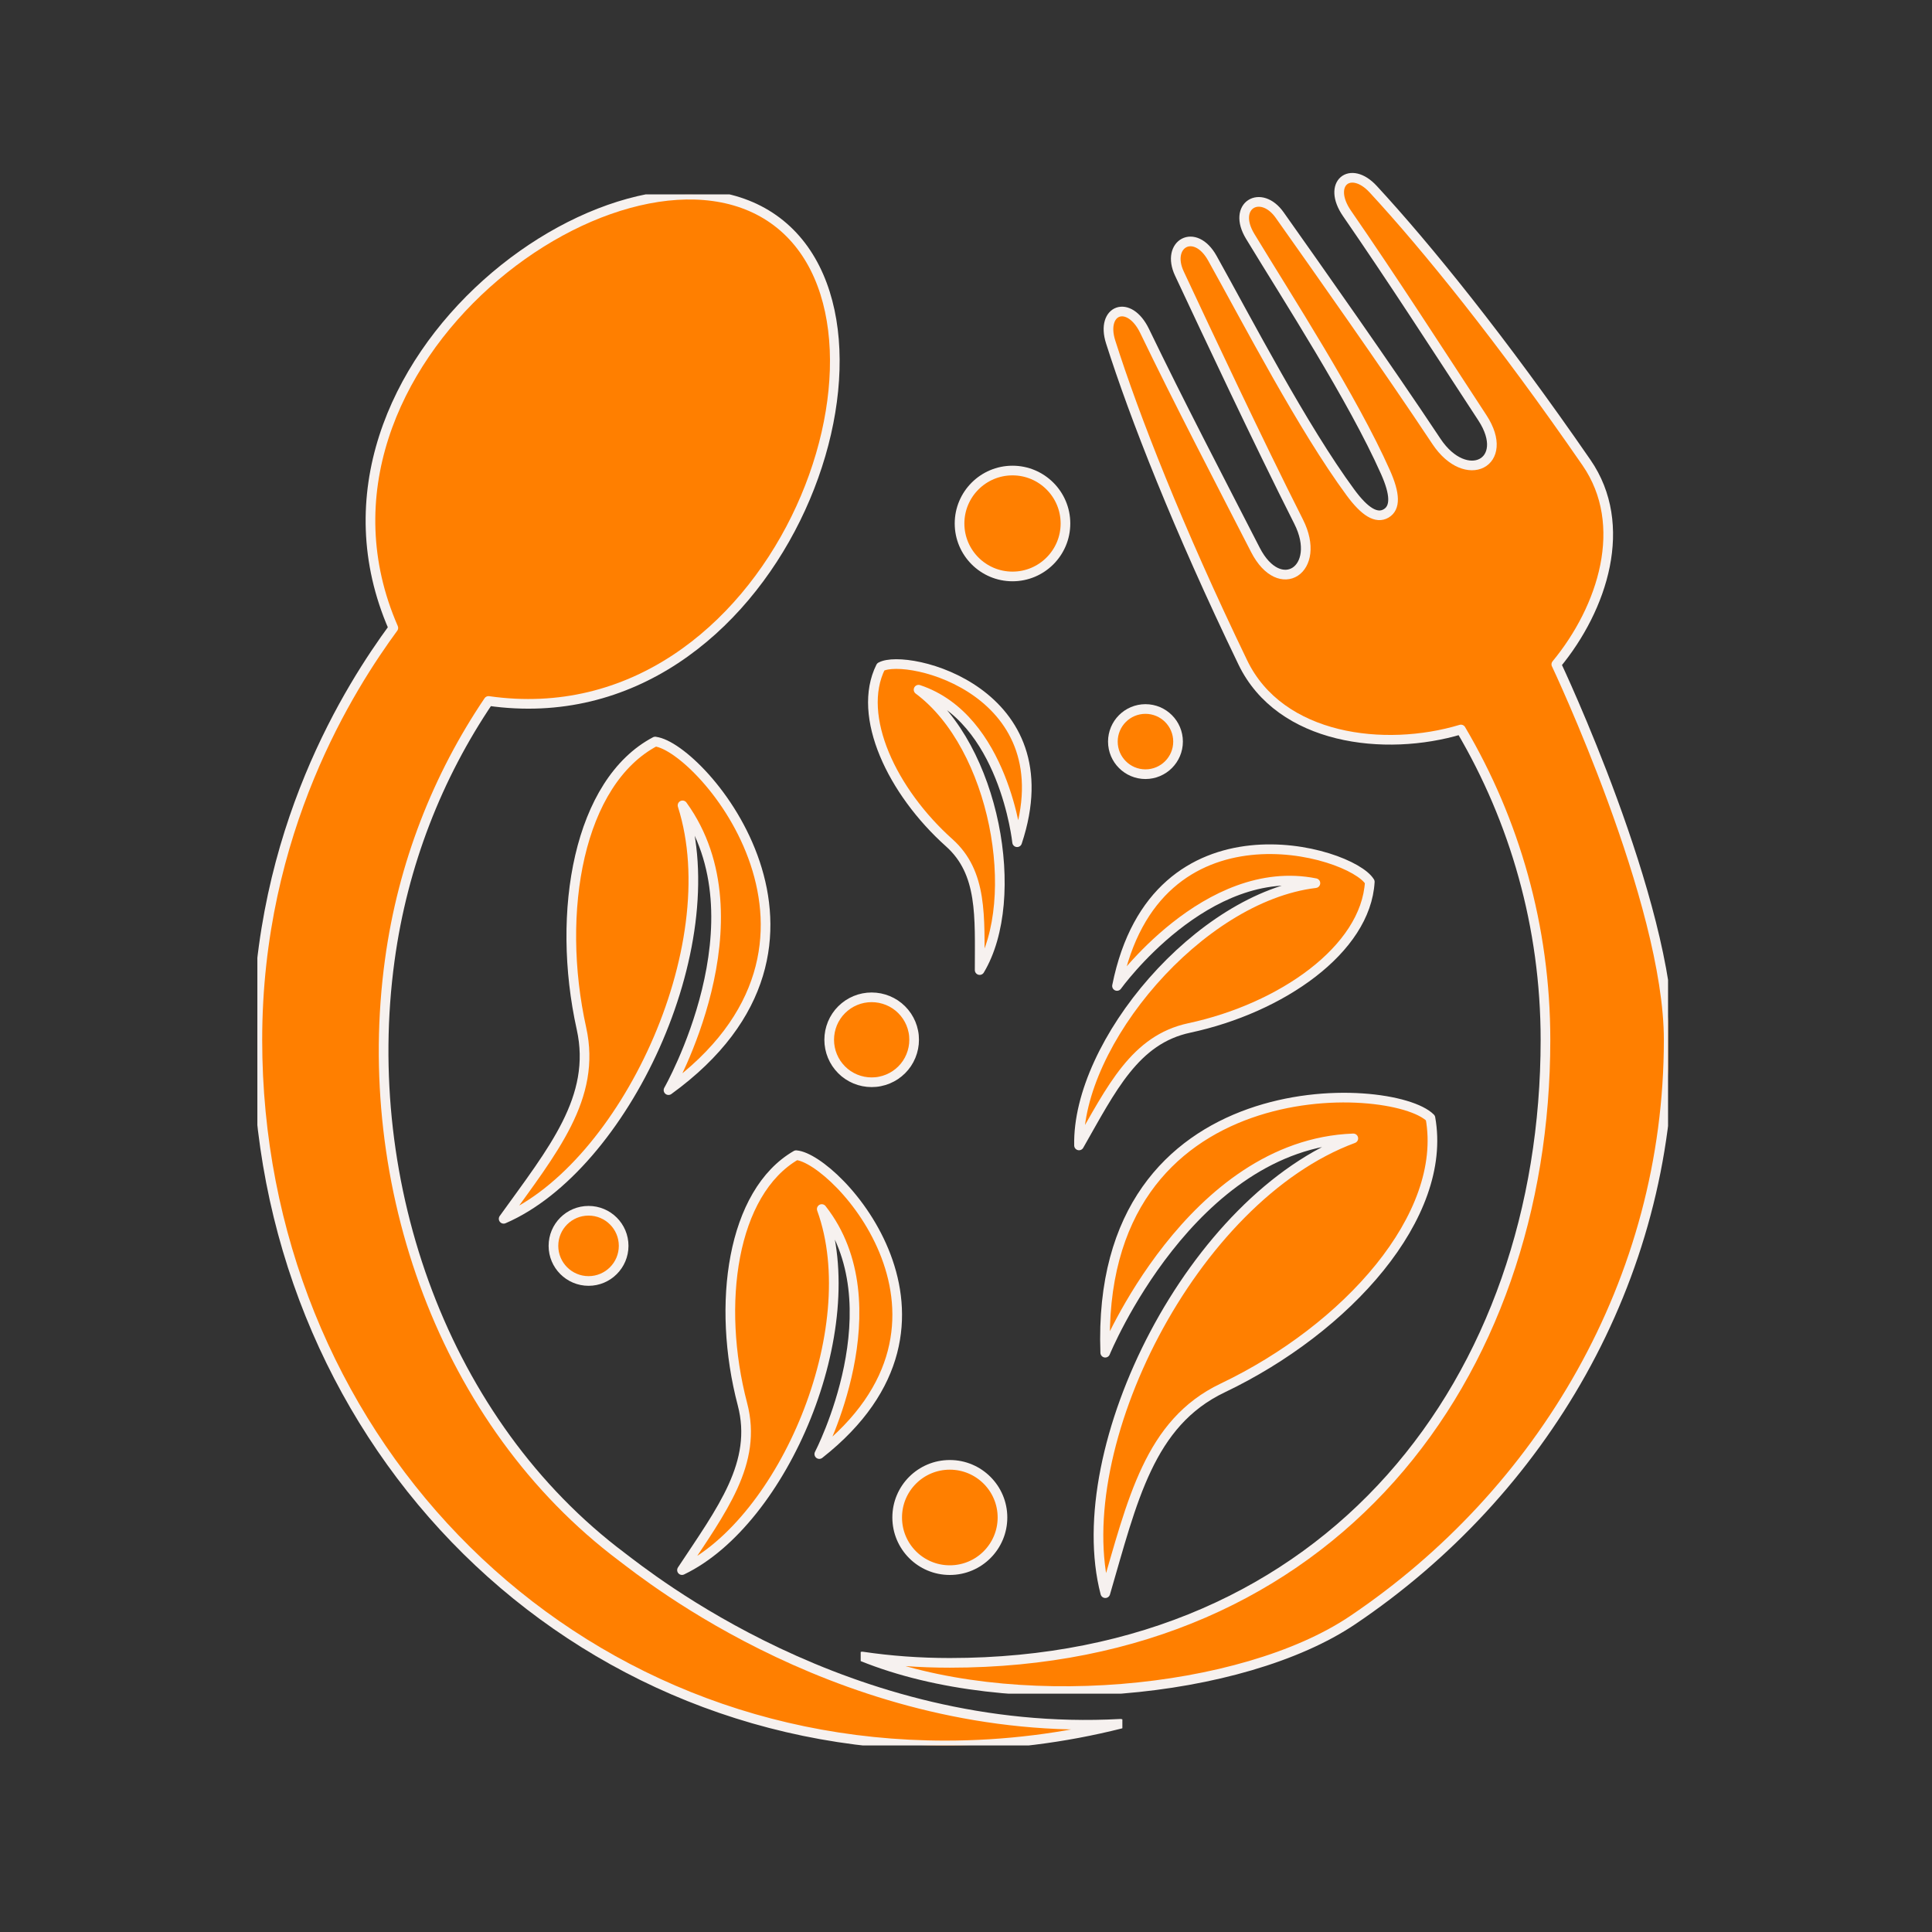 <svg xmlns="http://www.w3.org/2000/svg" xmlns:xlink="http://www.w3.org/1999/xlink" id="Layer_1" data-name="Layer 1" viewBox="0 0 1000 1000"><rect x="0" y="0" width="1000" height="1000" fill="#333333" stroke="none"/><defs><style>      .cls-1 {        clip-path: url(#clippath);      }      .cls-2 {        fill: #ff7f00;        stroke: #f6f1ef;        stroke-linecap: round;        stroke-linejoin: round;        stroke-width: 5px;      }      .cls-3 {        fill: none;        stroke-width: 0px;      }      .cls-4 {        clip-path: url(#clippath-1);      }    </style><clipPath id="clippath"><rect class="cls-3" x="445.49" y="89.33" width="417.89" height="787.31"></rect></clipPath><clipPath id="clippath-1"><rect class="cls-3" x="133.21" y="100.61" width="447.73" height="802.82"></rect></clipPath></defs><path class="cls-2" d="M740.39,578.67c-19.58-19.75-173.67-27.03-168.32,121.48,0,0,44.21-107.83,128.4-110.92-83.39,30.86-147.98,160.23-128.36,235.39,14.05-48.06,22.69-88.06,60.72-106.2,64.45-30.75,116.66-89.12,107.56-139.75h0Z"></path><path class="cls-2" d="M412.11,597.93c20.72,1.65,99.26,86.05,11.96,154.69,0,0,40.17-77.29,1.27-126.82,22.67,62.48-19.98,161.8-72.34,186.88,20.64-31.24,39.3-55.47,31.28-85.91-13.57-51.62-5.46-109.61,27.81-128.85h.02Z"></path><path class="cls-2" d="M708.98,456.42c-9.86-16.17-110.88-45.4-130.82,53.91,0,0,46.37-64.49,102.69-53.21-60.17,7.24-123.45,82.82-122.35,135.75,16.91-29.65,28.97-54.79,57.06-60.8,47.58-10.18,91.45-40.61,93.44-75.64h-.02Z"></path><path class="cls-2" d="M339.16,383.85c24,2.86,111.51,104.57,6.86,180.4,0,0,50.22-88.02,7.26-147.39,23.49,73.65-30.58,187.22-92.59,213.99,25.42-35.37,48.21-62.69,40.28-98.48-13.42-60.61-1.4-127.68,38.18-148.55h0l.02.02Z"></path><path class="cls-2" d="M455.88,345.16c13.48-7.45,96.55,12.66,70.58,90.77,0,0-6.71-64.19-51.01-78.94,39.53,29.38,53.76,108.21,31.62,145.12,0-27.75,1.63-50.35-15.77-65.91-29.48-26.37-48.17-65.55-35.43-91.05h0Z"></path><g class="cls-1"><path class="cls-2" d="M805.55,343.87c24.06-29.16,37.95-72.09,15.6-104.45-44.04-63.83-82.77-111.6-110.37-141.48-11.89-12.89-24.21-2.9-13.57,12.53,23.37,33.84,46.9,70.35,70.07,105.78,15.24,23.3-8.4,35.34-23.77,12.23-25.69-38.71-61.74-89.72-81.12-117.12-9.76-13.82-24.97-5.02-15.32,10.92,19.41,32.02,53.06,83.9,70.05,122.1,5.08,11.41,5.29,18.48.32,21.38s-11.03-.78-18.43-10.84c-24.8-33.67-53.25-88.55-71.49-121.27-9.08-16.25-24.25-7.41-17.08,7.92,14.24,30.41,40.76,86.94,61.72,128.42,12.51,24.78-9.67,39.39-22.37,14.62-19.32-37.67-39.43-76.17-57.31-113.23-8.15-16.87-22.92-11.09-17.61,5.61,12.34,38.77,34.73,96.06,68.42,165.91,19.37,40.11,73.48,46.54,112.87,34.69,27.79,47.11,43.77,101.99,43.77,160.64,0,174.9-110.65,322.46-308.32,322.46-15.66,0-30.77-1.12-45.31-3.28,76.78,31.07,196.64,19.73,253.87-18.86,97.8-65.88,163.54-175.85,163.54-300.34,0-71.43-58.14-194.33-58.14-194.33h0Z"></path></g><g class="cls-4"><path class="cls-2" d="M321.95,805.87c-92.02-69.08-136.09-192.81-120.21-308.89,6.79-49.76,24.8-95.18,51.13-134.16,148.57,21.21,225.74-190.2,149.27-248.07-76.38-57.78-258.27,73.31-198.56,210.25-21.76,29.74-70.37,104.66-70.37,213.21,0,201.72,154.35,365.23,356.07,365.23,31.09,0,61.5-3.87,90.67-11.2-141.04,7.72-245.65-77.1-258.01-86.37h.02Z"></path></g><path class="cls-2" d="M551.48,270.96c0,15.15-12.28,27.41-27.41,27.41s-27.41-12.28-27.41-27.41,12.28-27.41,27.41-27.41,27.41,12.28,27.41,27.41Z"></path><path class="cls-2" d="M609.76,383.85c0,9.31-7.56,16.87-16.87,16.87s-16.87-7.56-16.87-16.87,7.56-16.87,16.87-16.87,16.87,7.56,16.87,16.87Z"></path><path class="cls-2" d="M473.15,538.18c0,1.44-.13,2.88-.42,4.3-.28,1.42-.7,2.79-1.25,4.13s-1.23,2.6-2.03,3.81c-.8,1.19-1.71,2.31-2.73,3.32-1.02,1.02-2.14,1.93-3.32,2.73-1.21.8-2.48,1.48-3.81,2.03s-2.71.97-4.13,1.25c-1.42.3-2.84.42-4.3.42s-2.86-.13-4.3-.42c-1.42-.28-2.79-.7-4.13-1.25-1.33-.55-2.58-1.23-3.79-2.03-1.21-.8-2.31-1.71-3.32-2.73s-1.93-2.14-2.73-3.32c-.8-1.21-1.48-2.48-2.03-3.81s-.97-2.71-1.25-4.13c-.28-1.42-.42-2.84-.42-4.3s.15-2.86.42-4.3c.3-1.42.7-2.79,1.25-4.13.55-1.33,1.23-2.58,2.03-3.79s1.71-2.31,2.73-3.32c1.02-1.02,2.14-1.93,3.32-2.73s2.48-1.48,3.79-2.03c1.33-.55,2.71-.97,4.13-1.25,1.42-.28,2.84-.42,4.3-.42s2.88.15,4.3.42c1.42.3,2.79.7,4.13,1.25s2.6,1.23,3.81,2.03c1.19.8,2.31,1.71,3.32,2.73s1.93,2.14,2.73,3.32c.8,1.21,1.48,2.48,2.03,3.79.55,1.33.97,2.71,1.25,4.13.3,1.42.42,2.84.42,4.3Z"></path><path class="cls-2" d="M322.8,644.85c0,10.03-8.13,18.18-18.16,18.18s-18.18-8.13-18.18-18.18,8.13-18.16,18.18-18.16,18.16,8.13,18.16,18.16Z"></path><path class="cls-2" d="M518.88,785.44c0,15.05-12.19,27.26-27.26,27.26s-27.24-12.19-27.24-27.26,12.19-27.24,27.24-27.24,27.26,12.21,27.26,27.24Z"></path></svg>